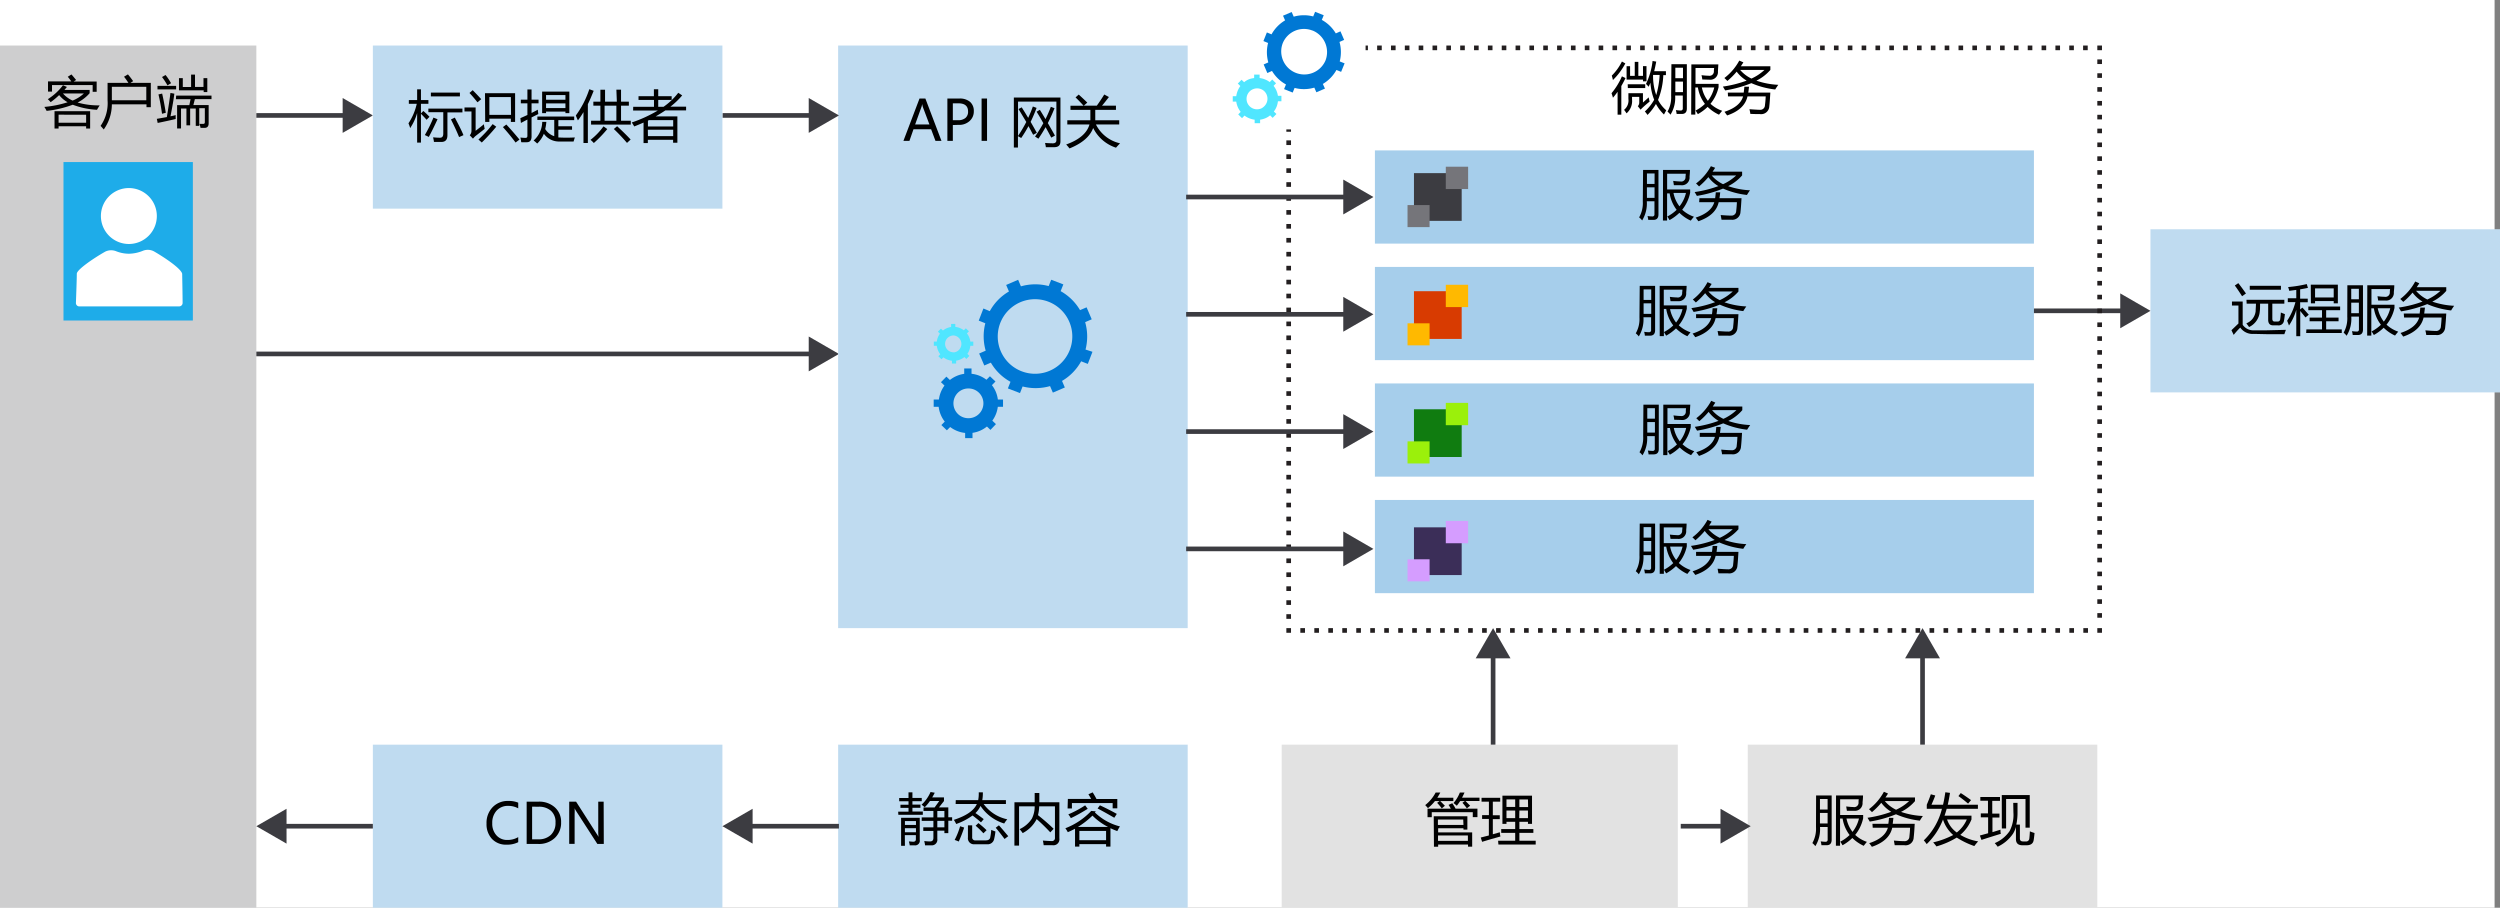 <svg xmlns="http://www.w3.org/2000/svg" viewBox="0 0 536.4 194.77"><rect x="0" y="0" width="536.4" height="194.77" fill="#808080" stroke="none"/><defs><style>.cls-1{fill:#fff;}.cls-12,.cls-2,.cls-7{fill:#3c3c41;}.cls-2,.cls-4{opacity:0.25;}.cls-12,.cls-2,.cls-3,.cls-4{isolation:isolate;}.cls-3,.cls-4{fill:#0072c6;}.cls-3{opacity:0.35;}.cls-5{fill:#1eace9;}.cls-10,.cls-11,.cls-6,.cls-8,.cls-9{fill:none;stroke-miterlimit:10;}.cls-6{stroke:#3c3c41;}.cls-10,.cls-11,.cls-8,.cls-9{stroke:#231f20;}.cls-9{stroke-dasharray:0.99 1.98;}.cls-10{stroke-dasharray:1 2;}.cls-11{stroke-dasharray:1 1.99;}.cls-12{opacity:0.15;}.cls-13{fill:#0078d4;}.cls-14{fill:#50e6ff;}.cls-15{fill:#75757a;}.cls-16{fill:#d83b01;}.cls-17{fill:#ffb900;}.cls-18{fill:#107c10;}.cls-19{fill:#9bf00b;}.cls-20{fill:#3b2e58;}.cls-21{fill:#d59dff;}</style></defs><title>OJ104482799</title><g id="Layer_1" data-name="Layer 1"><rect class="cls-1" width="535.24" height="194.77"/><rect class="cls-1" y="9.77" width="55" height="185"/><rect class="cls-2" y="9.77" width="55" height="185"/><rect class="cls-1" x="295" y="32.27" width="141.4" height="20"/><rect class="cls-3" x="295" y="32.27" width="141.4" height="20"/><rect class="cls-1" x="295" y="57.27" width="141.4" height="20"/><rect class="cls-3" x="295" y="57.27" width="141.4" height="20"/><rect class="cls-1" x="295" y="82.27" width="141.4" height="20"/><rect class="cls-3" x="295" y="82.27" width="141.4" height="20"/><rect class="cls-1" x="295" y="107.27" width="141.4" height="20"/><rect class="cls-3" x="295" y="107.27" width="141.4" height="20"/><rect class="cls-1" x="80" y="159.77" width="75" height="35"/><rect class="cls-4" x="80" y="159.77" width="75" height="35"/><path class="cls-5" d="M13.62,34.77v34H41.38v-34Z"/><path class="cls-1" d="M33.15,54a2.8,2.8,0,0,0-2.47-.2,8.26,8.26,0,0,1-3.06.64,7.51,7.51,0,0,1-2.61-.5,2.91,2.91,0,0,0-2.45.06c-2.75,1.57-6.08,3.9-6.08,4.73,0,1-.13,4.65-.19,6.24a.72.72,0,0,0,.67.77H38.43a.74.74,0,0,0,.75-.73v0c0-1.74-.09-5.83-.09-6.22C39,57.79,35.79,55.54,33.15,54Z"/><path class="cls-1" d="M27.65,52.35a6,6,0,1,0-6-6A6,6,0,0,0,27.65,52.35Z"/><line class="cls-6" x1="55" y1="24.77" x2="74.62" y2="24.77"/><polygon class="cls-7" points="73.52 28.51 80 24.77 73.52 21.03 73.52 28.51"/><rect class="cls-1" x="461.4" y="49.19" width="75" height="35"/><rect class="cls-4" x="461.4" y="49.19" width="75" height="35"/><line class="cls-6" x1="436.4" y1="66.69" x2="456.01" y2="66.69"/><polygon class="cls-7" points="454.92 70.43 461.4 66.69 454.92 62.95 454.92 70.43"/><line class="cls-6" x1="55" y1="75.94" x2="174.62" y2="75.94"/><polygon class="cls-7" points="173.52 79.68 180 75.94 173.52 72.2 173.52 79.68"/><rect class="cls-1" x="179.83" y="9.77" width="75" height="125"/><rect class="cls-4" x="179.83" y="9.77" width="75" height="125"/><line class="cls-8" x1="293" y1="10.27" x2="293.5" y2="10.27"/><line class="cls-9" x1="295.48" y1="10.27" x2="449.01" y2="10.27"/><polyline class="cls-8" points="450 10.27 450.5 10.27 450.5 10.77"/><line class="cls-9" x1="450.5" y1="12.75" x2="450.5" y2="133.78"/><polyline class="cls-8" points="450.5 134.77 450.5 135.27 450 135.27"/><line class="cls-10" x1="448" y1="135.27" x2="278" y2="135.27"/><polyline class="cls-8" points="277 135.27 276.5 135.27 276.5 134.77"/><line class="cls-11" x1="276.5" y1="132.78" x2="276.5" y2="29.26"/><line class="cls-8" x1="276.5" y1="28.27" x2="276.5" y2="27.77"/><rect class="cls-1" x="179.83" y="159.77" width="75" height="35"/><rect class="cls-4" x="179.83" y="159.77" width="75" height="35"/><rect class="cls-1" x="275" y="159.77" width="85" height="35"/><rect class="cls-12" x="275" y="159.77" width="85" height="35"/><rect class="cls-1" x="375" y="159.77" width="75" height="35"/><rect class="cls-12" x="375" y="159.77" width="75" height="35"/><line class="cls-6" x1="155" y1="24.77" x2="174.62" y2="24.77"/><polygon class="cls-7" points="173.52 28.51 180 24.77 173.52 21.03 173.52 28.51"/><line class="cls-6" x1="254.5" y1="42.27" x2="289.3" y2="42.27"/><polygon class="cls-7" points="288.21 46.01 294.68 42.27 288.21 38.53 288.21 46.01"/><line class="cls-6" x1="254.5" y1="67.44" x2="289.3" y2="67.44"/><polygon class="cls-7" points="288.21 71.17 294.68 67.44 288.21 63.7 288.21 71.17"/><line class="cls-6" x1="254.5" y1="92.6" x2="289.3" y2="92.6"/><polygon class="cls-7" points="288.21 96.34 294.68 92.6 288.21 88.86 288.21 96.34"/><line class="cls-6" x1="254.5" y1="117.77" x2="289.3" y2="117.77"/><polygon class="cls-7" points="288.21 121.51 294.68 117.77 288.21 114.03 288.21 121.51"/><line class="cls-6" x1="360.62" y1="177.27" x2="370.24" y2="177.27"/><polygon class="cls-7" points="369.15 181.01 375.63 177.27 369.15 173.53 369.15 181.01"/><line class="cls-6" x1="60.38" y1="177.27" x2="80" y2="177.27"/><polygon class="cls-7" points="61.48 181.01 55 177.27 61.48 173.53 61.48 181.01"/><line class="cls-6" x1="160.38" y1="177.27" x2="180" y2="177.27"/><polygon class="cls-7" points="161.48 181.01 155 177.27 161.48 173.53 161.48 181.01"/><line class="cls-6" x1="320.36" y1="140.15" x2="320.36" y2="159.77"/><polygon class="cls-7" points="316.62 141.25 320.36 134.77 324.1 141.25 316.62 141.25"/><line class="cls-6" x1="412.5" y1="140.15" x2="412.5" y2="159.77"/><polygon class="cls-7" points="408.76 141.25 412.5 134.77 416.24 141.25 408.76 141.25"/><path class="cls-13" d="M214.09,87.28h1.12V85.73H214.1a6.23,6.23,0,0,0-1.28-3.09l.77-.78-1.19-1.13-.75.75a6.28,6.28,0,0,0-3.2-1.28V79.06h-1.57v1.15a6.36,6.36,0,0,0-3.07,1.32l-.75-.72L201.89,82l.76.73a6.31,6.31,0,0,0-1.2,3h-1.12v1.55h1.07a6.31,6.31,0,0,0,1.31,3.18l-.73.74,1.18,1.13.71-.71a6.36,6.36,0,0,0,3.21,1.27V94h1.58V92.87a6.25,6.25,0,0,0,3.1-1.36l.75.73L213.69,91l-.78-.74A6.35,6.35,0,0,0,214.09,87.28Zm-6.28,2.45h-.05a3.19,3.19,0,1,1,0-6.38h.05a3.19,3.19,0,0,1,0,6.38Z"/><path class="cls-14" d="M208.19,74.2h.64v-.9h-.63a3.58,3.58,0,0,0-.74-1.77l.44-.44-.67-.65-.43.43a3.59,3.59,0,0,0-1.83-.73V69.5h-.9v.66a3.54,3.54,0,0,0-1.75.76l-.43-.41-.66.66.44.42A3.67,3.67,0,0,0,201,73.3h-.64v.89H201a3.71,3.71,0,0,0,.75,1.82l-.42.42.68.65.4-.41a3.66,3.66,0,0,0,1.84.73V78h.9v-.62a3.62,3.62,0,0,0,1.77-.77l.42.41.66-.66-.44-.43A3.6,3.6,0,0,0,208.19,74.2Zm-3.59,1.39h0a1.81,1.81,0,0,1-1.82-1.8v0a1.78,1.78,0,0,1,.52-1.27,1.87,1.87,0,0,1,1.28-.55h0a1.83,1.83,0,0,1,0,3.65h0Z"/><path class="cls-13" d="M232.91,75a11.17,11.17,0,0,0-.08-5.88l1.41-.61-1.1-2.57-1.41.6a11.13,11.13,0,0,0-4.16-4.07l.58-1.45-2.6-1L225,61.38a11.13,11.13,0,0,0-5.95.06l-.6-1.41-2.57,1.11.6,1.4a11,11,0,0,0-4.11,4.22L211,66.19l-1,2.6,1.41.57a11.17,11.17,0,0,0,.08,5.88l-1.4.61,1.1,2.57,1.41-.61a10.94,10.94,0,0,0,4.21,4.11l-.56,1.42,2.6,1,.56-1.42a11.21,11.21,0,0,0,5.89-.08l.6,1.4,2.57-1.1-.6-1.41a11.05,11.05,0,0,0,4.1-4.21l1.43.56,1-2.6Zm-3.4.15a8,8,0,1,1-.08-6.1A8,8,0,0,1,229.51,75.15Z"/><path class="cls-13" d="M288.5,13.59l-1.05-.41A8,8,0,0,0,287.4,9l1-.44-.79-1.84-1,.45a7.88,7.88,0,0,0-3-2.9l.41-1-1.85-.74-.41,1a7.47,7.47,0,0,0-2-.26,7.66,7.66,0,0,0-2.18.31l-.44-1-1.86.79.45,1a7.91,7.91,0,0,0-2.91,3l-1-.41-.74,1.85,1,.41a8,8,0,0,0,.05,4.17l-1,.44.79,1.84,1-.45a7.88,7.88,0,0,0,3,2.9l-.41,1,1.85.74.41-1a7.47,7.47,0,0,0,2,.26A7.61,7.61,0,0,0,282,18.8l.44,1,1.84-.79-.45-1a8,8,0,0,0,2.92-3l1,.41ZM284.39,13a4.95,4.95,0,0,1-9.19-3.67,4.92,4.92,0,0,1,6.38-2.78l.05,0A5,5,0,0,1,284.39,13Z"/><path class="cls-14" d="M274.19,21.73h.75V20.56h-.75a4.48,4.48,0,0,0-.93-2.14l.53-.55-.82-.81-.53.55a4.67,4.67,0,0,0-2.18-.87V16h-1.17v.75A4.54,4.54,0,0,0,268,17a4,4,0,0,0-1.07.64l-.54-.53-.81.82.55.53a4.8,4.8,0,0,0-.88,2.18h-.75v1.16h.75A4.52,4.52,0,0,0,266.2,24l-.53.55.82.8.53-.55a4.59,4.59,0,0,0,2.18.88v.75h1.17v-.75a4.54,4.54,0,0,0,1.08-.29,4,4,0,0,0,1.07-.64l.54.54.81-.83-.55-.53A4.32,4.32,0,0,0,274.19,21.73Zm-3.6,1.55a2.37,2.37,0,0,1-.83.17,2.24,2.24,0,0,1-.89-4.32,2.25,2.25,0,0,1,2.42.46,2.25,2.25,0,0,1,0,3.18A2.38,2.38,0,0,1,270.59,23.28Z"/><path class="cls-7" d="M313.62,37.15H303.38V47.39h10.24Z"/><path class="cls-15" d="M306.73,44H302v4.73h4.73Z"/><path class="cls-15" d="M315,35.77h-4.79v4.79H315Z"/><path class="cls-16" d="M313.62,62.48H303.38V72.72h10.24Z"/><path class="cls-17" d="M306.73,69.37H302V74.1h4.73Z"/><path class="cls-17" d="M315,61.1h-4.79v4.79H315Z"/><path class="cls-18" d="M313.62,87.81H303.38V98.06h10.24Z"/><path class="cls-19" d="M306.73,94.7H302v4.74h4.73Z"/><path class="cls-19" d="M315,86.44h-4.79v4.79H315Z"/><path class="cls-20" d="M313.62,113.15H303.38v10.24h10.24Z"/><path class="cls-21" d="M306.73,120H302v4.73h4.73Z"/><path class="cls-21" d="M315,111.77h-4.79v4.79H315Z"/><rect class="cls-1" x="80" y="9.77" width="75" height="35"/><rect class="cls-4" x="80" y="9.77" width="75" height="35"/></g><g id="Text"><path d="M13.51,18.29l.85.37-.54.64h5.41V20A8.5,8.5,0,0,1,16.65,22a16.25,16.25,0,0,0,4.74.61c-.21.31-.4.63-.58.95a17.11,17.11,0,0,1-5.2-1.09A22.9,22.9,0,0,1,10,23.79a5.64,5.64,0,0,0-.49-.85,22.88,22.88,0,0,0,5-1,6.15,6.15,0,0,1-1.82-1.54,15.12,15.12,0,0,1-1.82,1.52,7.13,7.13,0,0,0-.61-.64A12.23,12.23,0,0,0,13.51,18.29Zm-3.21-.82h5a11.2,11.2,0,0,0-.76-1l.79-.5c.32.36.64.75,1,1.19l-.54.34h4.95v2.19h-.86V18.25H11.16v1.4H10.3Zm1.4,6.39h7.64v3.72h-.86v-.49H12.57v.49H11.7Zm6.78.75H12.57v1.73h5.91ZM18,20.05H13.5a6,6,0,0,0,2.08,1.53A7.75,7.75,0,0,0,18,20.05Z"/><path d="M26.61,16.46l.84-.5c.38.45.75.93,1.12,1.45l-.58.37h4.37V23h-.93v-.61H24a9.28,9.28,0,0,1-1.74,5.39c-.22-.26-.44-.52-.68-.77a8.52,8.52,0,0,0,1.5-5.49V17.78h4.47A15.86,15.86,0,0,0,26.61,16.46ZM24,18.62v2.89h7.39V18.62Z"/><path d="M37.41,20.1c-.14,1.15-.42,2.77-.83,4.86.4-.09.78-.17,1.12-.26a7.46,7.46,0,0,0,0,.83c-.89.22-2.17.5-3.87.85l-.18-.88,2.15-.38c.38-2.35.64-4.07.77-5.18Zm-3.62-1.68h4v.76h-4ZM34,20.26l.79-.18c.26,1.12.52,2.49.78,4.12l-.81.21A41.21,41.21,0,0,0,34,20.26Zm.8-3.75.72-.42a12,12,0,0,1,1.18,1.76l-.77.47A14.7,14.7,0,0,0,34.75,16.51Zm3,4h7.58v.76H41.81l-.32,1.28h3.28v3.89c0,.67-.29,1-.89,1l-.85,0a4.63,4.63,0,0,0-.24-.86q.41,0,.81,0c.24,0,.35-.12.35-.36v-3h-1.2V27H42V23.28H40.8v3.61H40V23.28H38.84v4.28H38v-5h2.62l.27-1.28H37.74Zm5.9-.76v-.37h-5.3V16.76h.82v1.91H41V16h.84v2.65h1.82V16.76h.82v3Z"/><path d="M202,30.22h-1.29l-.93-2.49H196l-.87,2.49h-1.29l3.45-9.08h1.26Zm-2.58-3.51L198,22.94a5.19,5.19,0,0,1-.14-.64h0a2.88,2.88,0,0,1-.15.64l-1.36,3.77Z"/><path d="M204.44,26.83v3.39h-1.17V21.14h2.57a3.39,3.39,0,0,1,2.29.71,2.55,2.55,0,0,1,.81,2A2.73,2.73,0,0,1,208,26a3.28,3.28,0,0,1-2.37.79Zm0-4.66v3.62h1.08a2.42,2.42,0,0,0,1.63-.48,1.73,1.73,0,0,0,.56-1.38c0-1.17-.69-1.76-2.08-1.76Z"/><path d="M211.78,21.14v9.08h-1.17V21.14Z"/><path d="M218.53,23.39l.69-.36c.47.74.93,1.49,1.39,2.26a25.89,25.89,0,0,0,1-2.44l.8.3c-.39,1.05-.82,2.05-1.28,3,.45.77.89,1.55,1.33,2.35l-.79.42c-.33-.62-.66-1.24-1-1.86a26.64,26.64,0,0,1-1.56,2.55l-.7-.4v2.44h-.88V20.93h10v9.4c0,.84-.44,1.25-1.34,1.25-.5,0-1.1,0-1.8,0,0-.25-.09-.55-.16-.91.66.05,1.21.08,1.68.08s.75-.22.75-.65v-8.3h-8.23v7.37a30,30,0,0,0,1.77-3C219.65,25.26,219.1,24.33,218.53,23.39Zm3.9.57.68-.4c.39.63.8,1.3,1.21,2a25.93,25.93,0,0,0,1.15-2.65l.79.31c-.44,1.11-.92,2.17-1.44,3.19.49.84,1,1.73,1.53,2.68l-.79.44c-.39-.74-.8-1.49-1.22-2.25a28.87,28.87,0,0,1-1.54,2.48l-.72-.46a31.64,31.64,0,0,0,1.78-2.87C223.4,25.62,222.93,24.79,222.43,24Z"/><path d="M228.76,31c2.8-1,4.47-2.43,5-4.3H229v-.89h4.95c0-.17,0-.91,0-2.24h-4.27v-.89h2.81c-.67-.74-1.25-1.33-1.72-1.78l.68-.61c.67.6,1.28,1.18,1.84,1.72l-.75.67h2.79c.61-.85,1.14-1.65,1.6-2.4l1,.54c-.54.69-1,1.31-1.49,1.86h3v.89H235c0,1.15,0,1.9,0,2.24h5.14v.89h-5a7.65,7.65,0,0,0,5.18,4.05c-.32.32-.61.64-.87.94a8.36,8.36,0,0,1-4.9-4.23q-1,2.74-5.08,4.39C229.24,31.54,229,31.26,228.76,31Z"/><path d="M345.77,20A14.81,14.81,0,0,0,348,16.38l.77.37q-.44.91-.9,1.71v6.15h-.8V19.69a15.07,15.07,0,0,1-1,1.28C346,20.65,345.88,20.34,345.77,20Zm.06-3.78A11.3,11.3,0,0,0,348,13.2l.73.41a14.15,14.15,0,0,1-2.66,3.56C346,16.86,345.93,16.56,345.83,16.25Zm5.89,4.56h-1.55v.54a3.5,3.5,0,0,1-1.18,3,7.19,7.19,0,0,0-.53-.75,2.58,2.58,0,0,0,.93-2.34V20h3.12v2c.36-.32.77-.68,1.23-1.11.07.35.13.65.2.91q-.65.51-1.47,1.26c-.17.17-.33.32-.47.47l-.59-.75a1.13,1.13,0,0,0,.31-.84ZM349,17.08V14.2h.75v2.08h1v-3h.77v3h1V14.19h.75v3.26h-.75v-.37Zm.24,1H353v.82h-3.73Zm5.32-5,.8.14c-.13.72-.28,1.41-.44,2.06h2.52v.84h-.56a16,16,0,0,1-1.13,5.32,7.4,7.4,0,0,0,1.76,2.23l-.49.9a9.13,9.13,0,0,1-1.72-2.27,11.8,11.8,0,0,1-1.81,2.36,6.44,6.44,0,0,0-.57-.74,10,10,0,0,0,2-2.52,11.77,11.77,0,0,1-.8-3.65c-.12.3-.26.59-.4.87a4.43,4.43,0,0,0-.56-.61A15.28,15.28,0,0,0,354.57,13.14Zm1.52,3h-1.4l0,.12a12.41,12.41,0,0,0,.68,4.2A19,19,0,0,0,356.09,16.18Z"/><path d="M358.62,13.77h3.31v9.5c0,.79-.36,1.18-1.09,1.18-.4,0-.77,0-1.11,0,0-.23-.08-.51-.15-.83a7.18,7.18,0,0,0,1,.09.42.42,0,0,0,.48-.48V20.5h-1.64a6.85,6.85,0,0,1-1,4.11,3.94,3.94,0,0,0-.64-.66,6.27,6.27,0,0,0,.78-3.42Zm2.48.76h-1.64v2.25h1.64Zm-1.64,5.24h1.64V17.51h-1.64Zm3.44-5.95h5.79q-.06.94-.09,1.5a1.64,1.64,0,0,1-1.85,1.78l-1.52-.05c0-.3-.09-.61-.15-.92q.87.11,1.56.12a.93.93,0,0,0,1.09-1q0-.3.06-.66h-4V18h4.95v.69A8.65,8.65,0,0,1,367,22.27a7.11,7.11,0,0,0,2.51,1.5c-.26.31-.49.59-.68.84a8.52,8.52,0,0,1-2.44-1.68,9.89,9.89,0,0,1-2.1,1.56c-.15-.25-.31-.51-.48-.77a8.42,8.42,0,0,0,2-1.43,7.84,7.84,0,0,1-1.51-3.53h-.55v5.83h-.89Zm4.91,4.94h-2.66a6.87,6.87,0,0,0,1.29,2.87A7.43,7.43,0,0,0,367.81,18.76Z"/><path d="M373.18,13l.88.38c-.18.29-.36.57-.55.84h6.34V15a9.5,9.5,0,0,1-3,2.31,17.08,17.08,0,0,0,4.7.89c-.25.35-.47.68-.66,1a17.83,17.83,0,0,1-5.12-1.36,25.67,25.67,0,0,1-5.62,1.56c-.14-.24-.3-.52-.49-.82a24.94,24.94,0,0,0,5.1-1.28,7.16,7.16,0,0,1-2.14-1.93,15.2,15.2,0,0,1-2,2c-.23-.25-.45-.46-.64-.63A11.63,11.63,0,0,0,373.18,13Zm-2.46,6.87h3.41c.05-.38.1-.8.14-1.26h1c-.05.46-.11.88-.16,1.26h4.73c-.08,1.4-.15,2.38-.22,2.94a1.75,1.75,0,0,1-2,1.67c-.46,0-1.16,0-2.08-.05,0-.29-.1-.61-.17-1,.9.07,1.64.12,2.22.13a1,1,0,0,0,1.1-1c.08-.59.13-1.21.16-1.88h-3.91c-.42,1.88-1.87,3.25-4.37,4.09q-.27-.39-.57-.78,3.36-1.1,4-3.31h-3.24ZM378.59,15h-5.23a7.41,7.41,0,0,0,2.43,1.86A10.34,10.34,0,0,0,378.59,15Z"/><path d="M352.54,36.46h3.3V46c0,.78-.36,1.18-1.09,1.18-.4,0-.77,0-1.11,0,0-.23-.08-.51-.14-.83a7.06,7.06,0,0,0,1,.09.42.42,0,0,0,.48-.48V43.19h-1.64a7,7,0,0,1-1,4.11,3.67,3.67,0,0,0-.65-.66,6.18,6.18,0,0,0,.79-3.42Zm2.47.76h-1.64v2.25H355Zm-1.64,5.24H355V40.2h-1.64Zm3.45-6h5.78c0,.63-.07,1.13-.09,1.5a1.64,1.64,0,0,1-1.85,1.78l-1.51,0-.15-.93a13.29,13.29,0,0,0,1.55.13.92.92,0,0,0,1.09-1,6.17,6.17,0,0,0,.06-.67h-4v3.38h4.94v.69A8.41,8.41,0,0,1,360.93,45a7.16,7.16,0,0,0,2.52,1.5c-.27.31-.49.59-.68.84a8.38,8.38,0,0,1-2.44-1.68,9.71,9.71,0,0,1-2.11,1.56c-.15-.26-.31-.51-.48-.77a8.22,8.22,0,0,0,2-1.43,7.83,7.83,0,0,1-1.5-3.53h-.55v5.83h-.89Zm4.91,4.94h-2.67a6.87,6.87,0,0,0,1.29,2.87A7.31,7.31,0,0,0,361.73,41.45Z"/><path d="M367.09,35.66,368,36c-.17.29-.36.57-.55.84h6.34v.79a9.57,9.57,0,0,1-3,2.31,17,17,0,0,0,4.69.89c-.25.35-.47.68-.65,1a17.49,17.49,0,0,1-5.13-1.37,25,25,0,0,1-5.62,1.57c-.13-.24-.29-.52-.48-.82a24.94,24.94,0,0,0,5.1-1.28A7,7,0,0,1,366.55,38a16.51,16.51,0,0,1-2,2c-.24-.25-.45-.46-.65-.63A11.51,11.51,0,0,0,367.09,35.66Zm-2.46,6.87H368c.06-.38.1-.8.14-1.27h.95c-.05.47-.1.89-.16,1.27h4.73c-.08,1.4-.15,2.38-.22,2.94a1.75,1.75,0,0,1-2,1.67c-.46,0-1.15,0-2.07,0-.05-.29-.11-.61-.18-1,.9.07,1.64.12,2.23.12a1,1,0,0,0,1.1-1c.07-.59.12-1.21.15-1.88h-3.91c-.41,1.88-1.87,3.24-4.36,4.09-.18-.26-.37-.52-.58-.78,2.25-.73,3.57-1.83,4-3.31h-3.25Zm7.88-4.88h-5.24a7.3,7.3,0,0,0,2.43,1.87A10.35,10.35,0,0,0,372.51,37.65Z"/><path d="M351.82,61.34h3.3v9.5c0,.78-.36,1.18-1.09,1.18-.4,0-.77,0-1.11,0,0-.23-.08-.51-.14-.83a7.06,7.06,0,0,0,1,.09.42.42,0,0,0,.48-.48V68.07h-1.64a7,7,0,0,1-1,4.11,3.67,3.67,0,0,0-.65-.66,6.18,6.18,0,0,0,.79-3.42Zm2.47.76h-1.64v2.25h1.64Zm-1.64,5.24h1.64V65.08h-1.64Zm3.45-6h5.78c0,.63-.07,1.13-.09,1.5a1.64,1.64,0,0,1-1.85,1.78l-1.51,0q-.07-.45-.15-.93a13.29,13.29,0,0,0,1.55.13.92.92,0,0,0,1.09-1,6.17,6.17,0,0,0,.06-.67h-4v3.38h4.94v.69a8.41,8.41,0,0,1-1.72,3.58,7.16,7.16,0,0,0,2.52,1.5c-.27.31-.49.59-.68.84a8.38,8.38,0,0,1-2.44-1.68,9.71,9.71,0,0,1-2.11,1.56c-.15-.26-.31-.51-.48-.77a8.22,8.22,0,0,0,2-1.43,7.83,7.83,0,0,1-1.5-3.53H357v5.83h-.89ZM361,66.33h-2.67a6.87,6.87,0,0,0,1.29,2.87A7.31,7.31,0,0,0,361,66.33Z"/><path d="M366.37,60.54l.88.38c-.17.29-.36.57-.55.84H373v.79a9.57,9.57,0,0,1-3,2.31,17,17,0,0,0,4.69.89c-.25.35-.47.68-.65,1A17.49,17.49,0,0,1,369,65.36a25.49,25.49,0,0,1-5.62,1.57c-.13-.24-.29-.52-.48-.82a24.94,24.94,0,0,0,5.1-1.28,7,7,0,0,1-2.14-1.93,16.51,16.51,0,0,1-2,2c-.24-.25-.45-.46-.65-.63A11.51,11.51,0,0,0,366.37,60.54Zm-2.46,6.87h3.41c.06-.38.1-.8.14-1.27h1c-.05.47-.1.89-.16,1.27H373c-.08,1.4-.15,2.38-.22,2.94a1.75,1.75,0,0,1-2,1.67c-.46,0-1.15,0-2.07,0-.05-.29-.11-.62-.18-1,.9.07,1.64.12,2.23.12a1,1,0,0,0,1.1-1c.07-.59.12-1.21.15-1.88h-3.91c-.41,1.88-1.87,3.24-4.36,4.09-.18-.26-.37-.52-.58-.78,2.25-.73,3.57-1.83,4-3.31h-3.25Zm7.88-4.88h-5.24A7.3,7.3,0,0,0,369,64.4,10.35,10.35,0,0,0,371.79,62.53Z"/><path d="M352.61,86.82h3.3v9.5c0,.78-.36,1.17-1.09,1.17q-.6,0-1.11,0c0-.24-.08-.51-.14-.83a7,7,0,0,0,1,.09.42.42,0,0,0,.48-.48v-2.7h-1.64a6.89,6.89,0,0,1-1,4.12,3.6,3.6,0,0,0-.64-.66,6.27,6.27,0,0,0,.79-3.42Zm2.47.76h-1.64v2.25h1.64Zm-1.64,5.24h1.64V90.56h-1.64Zm3.44-6h5.79q-.06,1-.09,1.5a1.64,1.64,0,0,1-1.85,1.79l-1.52-.05c0-.31-.09-.61-.15-.93.58.07,1.1.12,1.56.13a.93.93,0,0,0,1.09-1c0-.2,0-.42.06-.67h-4v3.38h5v.69A8.59,8.59,0,0,1,361,95.32a7,7,0,0,0,2.52,1.49c-.27.32-.5.6-.68.85A8.57,8.57,0,0,1,360.39,96a9.89,9.89,0,0,1-2.1,1.56c-.15-.26-.31-.52-.48-.77a8.42,8.42,0,0,0,2-1.43,8,8,0,0,1-1.51-3.53h-.55v5.82h-.89Zm4.91,5h-2.66a6.93,6.93,0,0,0,1.29,2.87A7.36,7.36,0,0,0,361.79,91.81Z"/><path d="M367.16,86l.88.38c-.18.28-.36.57-.55.84h6.34V88a9.44,9.44,0,0,1-3,2.32,16.59,16.59,0,0,0,4.69.88c-.25.36-.47.68-.66,1a17.82,17.82,0,0,1-5.12-1.37,26,26,0,0,1-5.62,1.57l-.48-.82a25,25,0,0,0,5.09-1.28,7.13,7.13,0,0,1-2.13-1.93,16.51,16.51,0,0,1-2,2c-.24-.25-.45-.46-.65-.63A11.74,11.74,0,0,0,367.16,86Zm-2.46,6.87h3.41c.05-.38.1-.8.14-1.27h.95c-.05.47-.1.89-.16,1.27h4.73c-.08,1.4-.15,2.38-.22,2.94a1.74,1.74,0,0,1-2,1.66c-.46,0-1.15,0-2.08,0,0-.29-.1-.62-.17-1,.9.08,1.64.12,2.22.13a1,1,0,0,0,1.11-1c.07-.58.12-1.21.15-1.87H368.9c-.41,1.88-1.87,3.24-4.36,4.09-.18-.26-.38-.52-.58-.79q3.36-1.08,4-3.3H364.7ZM372.57,88h-5.23a7.3,7.3,0,0,0,2.43,1.87A10.13,10.13,0,0,0,372.57,88Z"/><path d="M351.82,112.34h3.3v9.5c0,.79-.36,1.18-1.09,1.18-.4,0-.77,0-1.11,0,0-.23-.08-.51-.14-.83a7.06,7.06,0,0,0,1,.09.42.42,0,0,0,.48-.48v-2.69h-1.64a7,7,0,0,1-1,4.11,3.67,3.67,0,0,0-.65-.66,6.18,6.18,0,0,0,.79-3.42Zm2.47.76h-1.64v2.25h1.64Zm-1.64,5.24h1.64v-2.26h-1.64Zm3.45-6h5.78c0,.63-.07,1.13-.09,1.5a1.64,1.64,0,0,1-1.85,1.78l-1.51,0-.15-.92c.57.07,1.09.11,1.55.12a.92.92,0,0,0,1.09-1,6.21,6.21,0,0,0,.06-.66h-4v3.37h4.94v.69a8.41,8.41,0,0,1-1.72,3.58,7.16,7.16,0,0,0,2.52,1.5c-.27.31-.49.59-.68.84a8.38,8.38,0,0,1-2.44-1.68,9.71,9.71,0,0,1-2.11,1.56c-.15-.26-.31-.51-.48-.77a8.22,8.22,0,0,0,2-1.43,7.83,7.83,0,0,1-1.5-3.53H357v5.83h-.89Zm4.91,4.94h-2.67a6.87,6.87,0,0,0,1.29,2.87A7.31,7.31,0,0,0,361,117.33Z"/><path d="M366.37,111.54l.88.38c-.17.29-.36.57-.55.84H373v.79a9.57,9.57,0,0,1-3,2.31,17,17,0,0,0,4.69.89c-.25.35-.47.68-.65,1a17.82,17.82,0,0,1-5.13-1.36,25.51,25.51,0,0,1-5.62,1.56c-.13-.24-.29-.52-.48-.82a24.94,24.94,0,0,0,5.1-1.28,7,7,0,0,1-2.14-1.93,16.51,16.51,0,0,1-2,2c-.24-.25-.45-.46-.65-.63A11.51,11.51,0,0,0,366.37,111.54Zm-2.46,6.87h3.41c.06-.38.1-.8.14-1.27h1c-.05.47-.1.89-.16,1.27H373c-.08,1.4-.15,2.38-.22,2.94a1.75,1.75,0,0,1-2,1.67c-.46,0-1.15,0-2.07,0-.05-.29-.11-.61-.18-1,.9.07,1.64.12,2.23.13a1,1,0,0,0,1.1-1c.07-.59.12-1.21.15-1.88h-3.91c-.41,1.88-1.87,3.24-4.36,4.09-.18-.26-.37-.52-.58-.78,2.25-.73,3.57-1.83,4-3.31h-3.25Zm7.88-4.87h-5.24A7.41,7.41,0,0,0,369,115.4,10.56,10.56,0,0,0,371.79,113.54Z"/><path d="M483.68,70.87l2.69,0,4.09-.1-.33.93h-3.81l-2.75-.06a3.2,3.2,0,0,1-2.9-1.36,18.48,18.48,0,0,0-1.41,1.57l-.48-1,1.5-1.44V65.56h-1.39v-.87h2.3v5A2.76,2.76,0,0,0,483.68,70.87Zm-3.43-10.12c.4.49.94,1.23,1.64,2.22l-.83.59c-.64-1-1.15-1.76-1.56-2.3ZM482,64.32h8.13v.84h-2.58v3.22c0,.41.16.61.49.61h.6a.53.53,0,0,0,.6-.49c.05-.32.1-.8.14-1.45.24.11.53.22.87.35-.08.65-.14,1.12-.2,1.41a1.15,1.15,0,0,1-1.3,1h-1c-.73,0-1.09-.4-1.09-1.21V65.16h-1.74c0,.71,0,1.28-.07,1.72a4,4,0,0,1-2.29,3.29,8.48,8.48,0,0,0-.59-.79,3.17,3.17,0,0,0,2-2.6c0-.41.06-1,.07-1.62h-2Zm.71-3h6.69v.84h-6.69Z"/><path d="M490.73,68.82a13.27,13.27,0,0,0,1.78-4h-1.64V64h1.82V62.2l-1.51.2a6.21,6.21,0,0,0-.24-.81,27.5,27.5,0,0,0,4-.64l.25.82c-.54.11-1.1.22-1.67.31v2h1.63v.77h-1.63v1.55L494,66c.31.32.76.83,1.37,1.53l-.71.58c-.45-.58-.83-1-1.12-1.4v5.42h-.85V66.47a11.59,11.59,0,0,1-1.57,3.37Q490.94,69.33,490.73,68.82Zm4.13,1.85h3.35V68.93h-2.66v-.78h2.66V66.56h-2.94v-.79h6.83v.79h-3v1.59h2.66v.78h-2.66v1.74h3.35v.78h-7.64Zm.94-9.59h5.81v4h-.89v-.48h-4v.48h-.89Zm4.92.8h-4v1.95h4Z"/><path d="M503.65,61.2H507v9.5c0,.79-.37,1.18-1.09,1.18-.4,0-.77,0-1.12,0,0-.23-.08-.51-.14-.83a7.06,7.06,0,0,0,1,.09.42.42,0,0,0,.48-.48V67.93h-1.64a6.88,6.88,0,0,1-1,4.11,4,4,0,0,0-.64-.66,6.27,6.27,0,0,0,.78-3.42Zm2.47.76h-1.64v2.25h1.64Zm-1.64,5.24h1.64V64.94h-1.64Zm3.45-6h5.79c0,.63-.07,1.13-.1,1.5a1.64,1.64,0,0,1-1.85,1.78l-1.51,0-.15-.92q.87.11,1.56.12a.93.93,0,0,0,1.09-1q0-.3.06-.66h-4v3.37h4.94v.69a8.52,8.52,0,0,1-1.71,3.58,7,7,0,0,0,2.51,1.5c-.26.31-.49.59-.68.84a8.52,8.52,0,0,1-2.44-1.68,9.71,9.71,0,0,1-2.11,1.56c-.14-.25-.3-.51-.48-.77a8.28,8.28,0,0,0,2-1.43,7.74,7.74,0,0,1-1.51-3.53h-.55V72h-.89Zm4.91,4.94h-2.67a7,7,0,0,0,1.3,2.87A7.43,7.43,0,0,0,512.84,66.19Z"/><path d="M518.21,60.4l.87.38a9.33,9.33,0,0,1-.55.84h6.34v.79a9.45,9.45,0,0,1-3,2.31,17,17,0,0,0,4.69.89c-.25.35-.46.68-.65,1a17.74,17.74,0,0,1-5.12-1.36,25.61,25.61,0,0,1-5.63,1.56c-.13-.24-.29-.52-.48-.82a24.94,24.94,0,0,0,5.1-1.28,7.16,7.16,0,0,1-2.14-1.93,15.2,15.2,0,0,1-2,2c-.23-.25-.45-.46-.64-.63A11.76,11.76,0,0,0,518.21,60.4Zm-2.46,6.87h3.41c.05-.38.1-.8.14-1.27h1c-.06.47-.11.89-.16,1.27h4.73c-.08,1.4-.16,2.38-.23,2.94a1.74,1.74,0,0,1-2,1.67c-.46,0-1.15,0-2.07,0,0-.29-.11-.61-.18-1,.9.07,1.64.12,2.23.13a1,1,0,0,0,1.1-1c.07-.59.12-1.21.15-1.88H520c-.42,1.88-1.87,3.24-4.37,4.09q-.27-.39-.57-.78,3.36-1.09,4-3.31h-3.24Zm7.87-4.87h-5.23a7.48,7.48,0,0,0,2.42,1.86A10.4,10.4,0,0,0,523.62,62.4Z"/><path d="M111.19,180.7a5.29,5.29,0,0,1-2.52.53,4.08,4.08,0,0,1-3.12-1.24,4.61,4.61,0,0,1-1.16-3.28,4.82,4.82,0,0,1,1.31-3.52,4.49,4.49,0,0,1,3.33-1.34,5.4,5.4,0,0,1,2.16.37v1.22a4.35,4.35,0,0,0-2.14-.53,3.23,3.23,0,0,0-2.48,1,3.82,3.82,0,0,0-.95,2.72,3.67,3.67,0,0,0,.89,2.59,3,3,0,0,0,2.33,1,4.4,4.4,0,0,0,2.35-.61Z"/><path d="M113,181.08V172h2.59a5,5,0,0,1,3.43,1.2,4.09,4.09,0,0,1,1.37,3.23,4.42,4.42,0,0,1-1.37,3.38,4.94,4.94,0,0,1-3.52,1.27Zm1.17-8v7h1.32a3.71,3.71,0,0,0,2.7-.94,3.5,3.5,0,0,0,1-2.64,3.17,3.17,0,0,0-1-2.56,3.86,3.86,0,0,0-2.62-.85Z"/><path d="M129.55,181.08h-1.38L123.6,174a3.74,3.74,0,0,1-.31-.59h0a11.34,11.34,0,0,1,0,1.27v6.38h-1.16V172h1.47l4.44,6.94a5.43,5.43,0,0,1,.38.63h0a10,10,0,0,1-.06-1.33V172h1.16Z"/><path d="M192.71,174.15h2.22v-.81H193.2v-.68h1.73v-.74h-2v-.7h2V170h.84v1.2h2v.7h-2v.74h1.72v.68h-1.72v.81H198v.7h-5.25Zm1.45,7.32h-.82v-6h4v4.72a1,1,0,0,1-1.16,1.18h-1c0-.23-.09-.5-.17-.83.38,0,.69.06.92.06.39,0,.58-.18.58-.53v-.88h-2.37Zm2.37-5.3h-2.37V177h2.37Zm-2.37,2.4h2.37v-.87h-2.37Zm3.94-1.06h2.17v-1.38h-2.51v-.75h2.51V174h-2.12v-.75h2.38l1-1.39h-2a8.83,8.83,0,0,1-1.12,1.34,8.08,8.08,0,0,0-.68-.54,8.15,8.15,0,0,0,1.93-2.73l.9.16c-.18.36-.36.7-.55,1h2.53v.78l-1.07,1.36h2v2.12h.82v.75h-.82v2.65h-.84v-.52h-1.52V180a1.2,1.2,0,0,1-1.36,1.37h-1.28c0-.26-.09-.56-.16-.92a9.37,9.37,0,0,0,1.23.09c.49,0,.73-.25.73-.76v-1.49H198.1Zm4.53-3.5h-1.52v1.37h1.52Zm-1.52,3.5h1.52v-1.38h-1.52Z"/><path d="M205.07,171.67h4.81A7.61,7.61,0,0,0,210,170h.88a8.68,8.68,0,0,1-.12,1.67h5.07v.84h-4.78a8.43,8.43,0,0,0,5.07,3.28,6.55,6.55,0,0,0-.66.9,9.34,9.34,0,0,1-5.08-3.77,4.9,4.9,0,0,1-1.09,1.53c.61.42,1.2.86,1.78,1.3l-.59.69c-.49-.44-1.1-.93-1.81-1.47a13.59,13.59,0,0,1-3.51,1.83,5.24,5.24,0,0,0-.51-.89c2.67-.86,4.32-2,4.94-3.4h-4.55Zm.92,5.61.88.28a26.9,26.9,0,0,1-1.16,3,7.76,7.76,0,0,0-.88-.34A15.42,15.42,0,0,0,206,177.28Zm1.69-.19h.91v2.52a.62.62,0,0,0,.7.7h2.23c.52,0,.82-.19.93-.57a11.49,11.49,0,0,0,.23-1.68c.22.1.52.21.9.34a13.31,13.31,0,0,1-.29,1.68,1.41,1.41,0,0,1-1.57,1.06h-2.59a1.29,1.29,0,0,1-1.45-1.47Zm1.65.08.6-.57c.63.5,1.22,1,1.75,1.53l-.68.66C210.51,178.26,210,177.73,209.33,177.17Zm4.31.43.69-.52c.65.72,1.3,1.5,2,2.33l-.79.6C214.93,179.19,214.31,178.39,213.64,177.6Z"/><path d="M217.66,172.14H222v-2h1v2h4.3v7.74a1.29,1.29,0,0,1-1.47,1.47c-.51,0-1.15,0-1.9,0a8.22,8.22,0,0,0-.17-1c.74.06,1.36.1,1.85.11a.65.65,0,0,0,.74-.74V173h-3.38a8.63,8.63,0,0,1-.26,1.9c1.39,1.11,2.5,2.09,3.36,2.93l-.72.76a38.08,38.08,0,0,0-2.92-2.84,7,7,0,0,1-3,3,8.67,8.67,0,0,0-.66-.85,6.23,6.23,0,0,0,2.62-2.24A5.68,5.68,0,0,0,222,173h-3.35v8.43h-1Z"/><path d="M235.12,174.09l-.2.23a11.87,11.87,0,0,0,5.38,3,7,7,0,0,0-.57,1,14.11,14.11,0,0,1-1.47-.62v3.95h-.94v-.53h-5.73v.53h-.93v-3.84c-.51.27-1,.52-1.56.74a4.66,4.66,0,0,0-.52-.84,15,15,0,0,0,5.56-3.72Zm-6-2.67h5c-.17-.32-.37-.65-.59-1l.91-.41a16,16,0,0,1,.82,1.42h4.47v2h-1v-1.13h-8.74v1.17h-.93Zm3.7,1.36.56.76c-1.44.88-2.64,1.56-3.62,2a5.69,5.69,0,0,0-.54-.81A21.87,21.87,0,0,0,232.85,172.78ZM234.4,175a17.66,17.66,0,0,1-3.13,2.43h6.48A13.09,13.09,0,0,1,234.4,175Zm2.92,3.28h-5.73v2h5.73ZM236,172.79c1.17.54,2.38,1.15,3.62,1.84l-.54.83c-1-.59-2.16-1.24-3.58-2Z"/><path d="M309.35,173.45c-.29-.39-.62-.79-1-1.19l.53-.38h-1a8.93,8.93,0,0,1-1.5,1.51c-.16-.18-.35-.4-.59-.65a8.29,8.29,0,0,0,2.24-2.69h1a11.91,11.91,0,0,1-.64,1.11h3.44v.72h-2.81c.35.34.68.69,1,1Zm-3.06.06h5c-.13-.25-.3-.52-.49-.82l.8-.35a9.84,9.84,0,0,1,.71,1.17H317v1.82H316v-1.06H307.2v1.07h-.91Zm1.33,1.63h7.22V178H314v-.29h-5.43v.89h7.3v3.06h-.89v-.45h-6.41v.46h-.9Zm6.33.7h-5.43V177H314Zm1,3.42h-6.41v1.15h6.41Zm-.22-5.82a14.08,14.08,0,0,0-.95-1.19l.51-.37h-1a10,10,0,0,1-.72,1,5.46,5.46,0,0,0-.71-.57,7.75,7.75,0,0,0,1.37-2.27h1q-.25.58-.54,1.11h3.75v.72h-3c.35.35.67.69,1,1Z"/><path d="M317.71,179.7l1.74-.44v-3.55H318v-.82h1.46V172h-1.58v-.82h4V172h-1.58v2.93h1.49v.82h-1.49V179l1.5-.43c0,.35.08.65.13.91-1.34.36-2.64.74-3.93,1.14Zm3.72.69h3.67V178.7h-3v-.82h3v-1.55h-1.87v.44h-.87v-6.05h6.35v6.05h-.87v-.44H326v1.55h3v.82h-3v1.69h3.5v.82h-8Zm1.8-7.25h1.87v-1.62h-1.87Zm0,2.4h1.87v-1.63h-1.87Zm4.61-4H326v1.62h1.87Zm-1.87,4h1.87v-1.63H326Z"/><path d="M389.66,170.68H393v9.5q0,1.17-1.08,1.17c-.4,0-.77,0-1.12,0,0-.24-.08-.51-.14-.83a7.06,7.06,0,0,0,1,.09.42.42,0,0,0,.48-.48v-2.69h-1.64a6.88,6.88,0,0,1-1,4.11,4,4,0,0,0-.64-.66,6.27,6.27,0,0,0,.78-3.42Zm2.47.76h-1.64v2.25h1.64Zm-1.64,5.24h1.64v-2.26h-1.64Zm3.45-6h5.79c0,.63-.07,1.13-.1,1.5a1.64,1.64,0,0,1-1.85,1.78l-1.51,0-.15-.93c.58.07,1.09.12,1.56.13a.93.93,0,0,0,1.09-1c0-.2,0-.42.05-.67h-4v3.38h4.94v.69a8.52,8.52,0,0,1-1.71,3.58,6.87,6.87,0,0,0,2.51,1.49c-.27.32-.49.6-.68.85a8.52,8.52,0,0,1-2.44-1.68,9.71,9.71,0,0,1-2.11,1.56,8.09,8.09,0,0,0-.48-.77,8.22,8.22,0,0,0,2-1.43,7.83,7.83,0,0,1-1.5-3.53h-.55v5.83h-.89Zm4.91,4.94h-2.67a6.88,6.88,0,0,0,1.3,2.87A7.43,7.43,0,0,0,398.85,175.67Z"/><path d="M404.21,169.88l.88.38c-.17.29-.36.57-.55.84h6.34v.79a9.45,9.45,0,0,1-3,2.31,16.66,16.66,0,0,0,4.69.88c-.25.36-.46.68-.65,1a17.73,17.73,0,0,1-5.12-1.37,25.59,25.59,0,0,1-5.63,1.57c-.13-.24-.29-.52-.48-.82a24.94,24.94,0,0,0,5.1-1.28,7.16,7.16,0,0,1-2.14-1.93,16.51,16.51,0,0,1-2,2c-.23-.25-.45-.46-.64-.63A11.59,11.59,0,0,0,404.21,169.88Zm-2.46,6.87h3.41c.06-.38.11-.8.14-1.27h.95c-.05.47-.1.89-.15,1.27h4.72c-.07,1.4-.15,2.38-.22,2.94a1.73,1.73,0,0,1-2,1.66c-.46,0-1.15,0-2.07,0-.05-.29-.11-.62-.18-1,.9.08,1.64.13,2.23.13a1,1,0,0,0,1.1-1c.07-.59.12-1.21.15-1.88H406c-.42,1.88-1.87,3.24-4.37,4.09q-.27-.39-.57-.78,3.36-1.09,4-3.31h-3.25Zm7.88-4.88H404.4a7.26,7.26,0,0,0,2.42,1.87A10.19,10.19,0,0,0,409.63,171.87Z"/><path d="M414.42,172.66h2.48c.19-.82.35-1.71.49-2.67l1,.13c-.13.88-.29,1.73-.48,2.54h6.47v.87h-6.7c-.14.51-.29,1-.46,1.48H423v.81a8.38,8.38,0,0,1-2.4,3.31,11.1,11.1,0,0,0,3.83,1.4c-.35.39-.62.72-.82,1a17.56,17.56,0,0,1-3.77-1.82,18.12,18.12,0,0,1-4.36,1.9,8.59,8.59,0,0,0-.7-.87,18,18,0,0,0,4.3-1.58,7.24,7.24,0,0,1-2.19-3.33,14.44,14.44,0,0,1-3.5,5.28,8,8,0,0,0-.62-.8,14.05,14.05,0,0,0,3.89-6.77h-3.25v-.88c.32-.74.61-1.49.87-2.24l.95.26C415,171.35,414.7,172,414.42,172.66Zm7.57,3.16h-4.23a5.59,5.59,0,0,0,2.09,2.8A7.18,7.18,0,0,0,422,175.82Zm-1.8-5,.51-.66c.77.48,1.5,1,2.21,1.51l-.64.76C421.59,171.83,420.9,171.3,420.19,170.8Z"/><path d="M424.8,179.27l1.77-.49v-3.41H425v-.85h1.54V171.8h-1.64V171h4.22v.84h-1.66v2.72H429v.85h-1.5v3.14l1.72-.53c0,.3,0,.59.08.88-1.34.41-2.73.85-4.16,1.31Zm7.16-7h.92v2a12.19,12.19,0,0,1-.26,2.65h.77v3c0,.41.23.62.68.62h.57a.67.67,0,0,0,.77-.64q.07-.54.12-1.53.39.17,1,.36c-.06.69-.13,1.21-.19,1.55q-.18,1.08-1.53,1.08h-.87c-.93,0-1.4-.44-1.4-1.33v-2.59a5.59,5.59,0,0,1-.63,1.44,8.08,8.08,0,0,1-3.29,2.79,7.22,7.22,0,0,0-.63-.77,7.3,7.3,0,0,0,3.17-2.55,7.49,7.49,0,0,0,.84-4Zm-2.46-1.68h6v7h-.91v-6.16h-4.16v6.33h-.92Z"/><path d="M87.64,26.46a12.5,12.5,0,0,0,1.78-4.19h-1.7v-.8H89.5v-2.3h.82v2.3h1.6v.8h-1.6v2.07l.51-.53a18.12,18.12,0,0,1,1.32,1.25l-.62.64c-.37-.42-.78-.85-1.21-1.29V30.6H89.5V24.25A11.42,11.42,0,0,1,88,27.49C87.92,27.16,87.79,26.81,87.64,26.46ZM93,25.23l.88.35C93.23,27,92.6,28.28,92,29.39a7.57,7.57,0,0,0-.85-.41A29.52,29.52,0,0,0,93,25.23ZM91.91,23.3h7.31v.82H96V29c0,1-.44,1.46-1.34,1.46-.43,0-.94,0-1.56,0,0-.28-.1-.6-.17-1a13.59,13.59,0,0,0,1.48.09c.47,0,.7-.29.7-.87v-4.6H91.91Zm.54-3.43h6.23v.82H92.45Zm4.31,5.76.83-.4C98.33,26.65,99,27.9,99.44,29l-.94.41C98,28.17,97.41,26.92,96.76,25.63Z"/><path d="M103.84,26.65c0,.33.09.65.15,1q-1,.79-2,1.56a7.07,7.07,0,0,0-.51.54l-.69-.73a1.38,1.38,0,0,0,.37-1V23.91H99.66v-.85h2.39v5C102.7,27.57,103.29,27.1,103.84,26.65Zm-2.42-7.3c.77.78,1.38,1.43,1.83,1.93l-.81.67q-.9-1.15-1.71-2Zm4.28,7.28.78.56a43.52,43.52,0,0,1-3.11,3.39c-.2-.19-.44-.4-.72-.64A24.89,24.89,0,0,0,105.7,26.63ZM104.06,20h6.46v6.16h-.91v-.7H105v.7h-.9Zm5.55.82H105v3.82h4.65Zm-1.73,6.47.76-.57c.93,1,1.87,2.07,2.82,3.23l-.84.63C109.74,29.39,108.82,28.29,107.88,27.24Z"/><path d="M111.65,25.35c.5-.22,1-.44,1.51-.68v-2.5h-1.41v-.79h1.41V19.2h.89v2.18h1.5v.79h-1.5v2.07c.45-.23.9-.46,1.35-.71,0,.31.06.62.1.94l-1.45.72v4.09c0,.75-.28,1.16-.86,1.23a12,12,0,0,1-1.37,0c0-.33-.1-.65-.16-1a9.68,9.68,0,0,0,1.11.07c.26,0,.39-.15.39-.43V25.65l-1.39.73Zm2.84,4.8a5.45,5.45,0,0,0,1.85-4h.88a9,9,0,0,1-.24,1.54,3.59,3.59,0,0,0,1.94,1.53V25.74H115.3V25h7.9v.78h-3.4v1.31h2.94v.75H119.8v1.65a30.58,30.58,0,0,0,3.54,0s-.11.33-.27.87c-.93,0-1.9,0-2.9,0a4,4,0,0,1-3.48-1.66,5.86,5.86,0,0,1-1.43,2.1A6.63,6.63,0,0,0,114.49,30.15Zm1.83-10.5h5.84v4.63h-.84v-.34h-4.16v.34h-.84Zm5,.75h-4.16v1h4.16Zm-4.16,2.79h4.16v-1h-4.16Z"/><path d="M123.55,24.78a20,20,0,0,0,2.89-5.64l.94.34c-.4,1-.82,2-1.25,2.87v8.33h-.94V24.05A17.29,17.29,0,0,1,124,25.83C123.84,25.51,123.7,25.16,123.55,24.78Zm6.75,2.91a26.06,26.06,0,0,1-2.89,3,5.09,5.09,0,0,0-.71-.68,14.08,14.08,0,0,0,2.79-2.9Zm1.95-8.45h1v2.58h1.68v.85h-1.68V25.9h2.09v.84h-8.52V25.9h2V22.67h-1.51v-.85h1.51V19.26h1v2.56h2.53Zm-2.53,6.66h2.53V22.67h-2.53Zm2,1.77.69-.59c1.24,1.14,2.2,2.1,2.9,2.86l-.78.72A39.22,39.22,0,0,0,131.69,27.67Z"/><path d="M135.86,22.91h4.46V21.44H137v-.8h3.3V19.15h.93v1.49h2.88v.8h-2.88v1.47h1.15a14.29,14.29,0,0,0,3.15-3l.84.56a16.59,16.59,0,0,1-2.52,2.41h3.36v.8h-4.44c-.65.44-1.34.87-2.08,1.29h4.65v5.65h-.92V30H139v.69h-.92V26.3c-.64.28-1.31.56-2,.83-.14-.24-.31-.53-.53-.85a29.35,29.35,0,0,0,5.61-2.57h-5.32Zm3.16,3v1.23h5.42V25.77h-5.21Zm0,3.3h5.42V27.83H139Z"/></g></svg>
